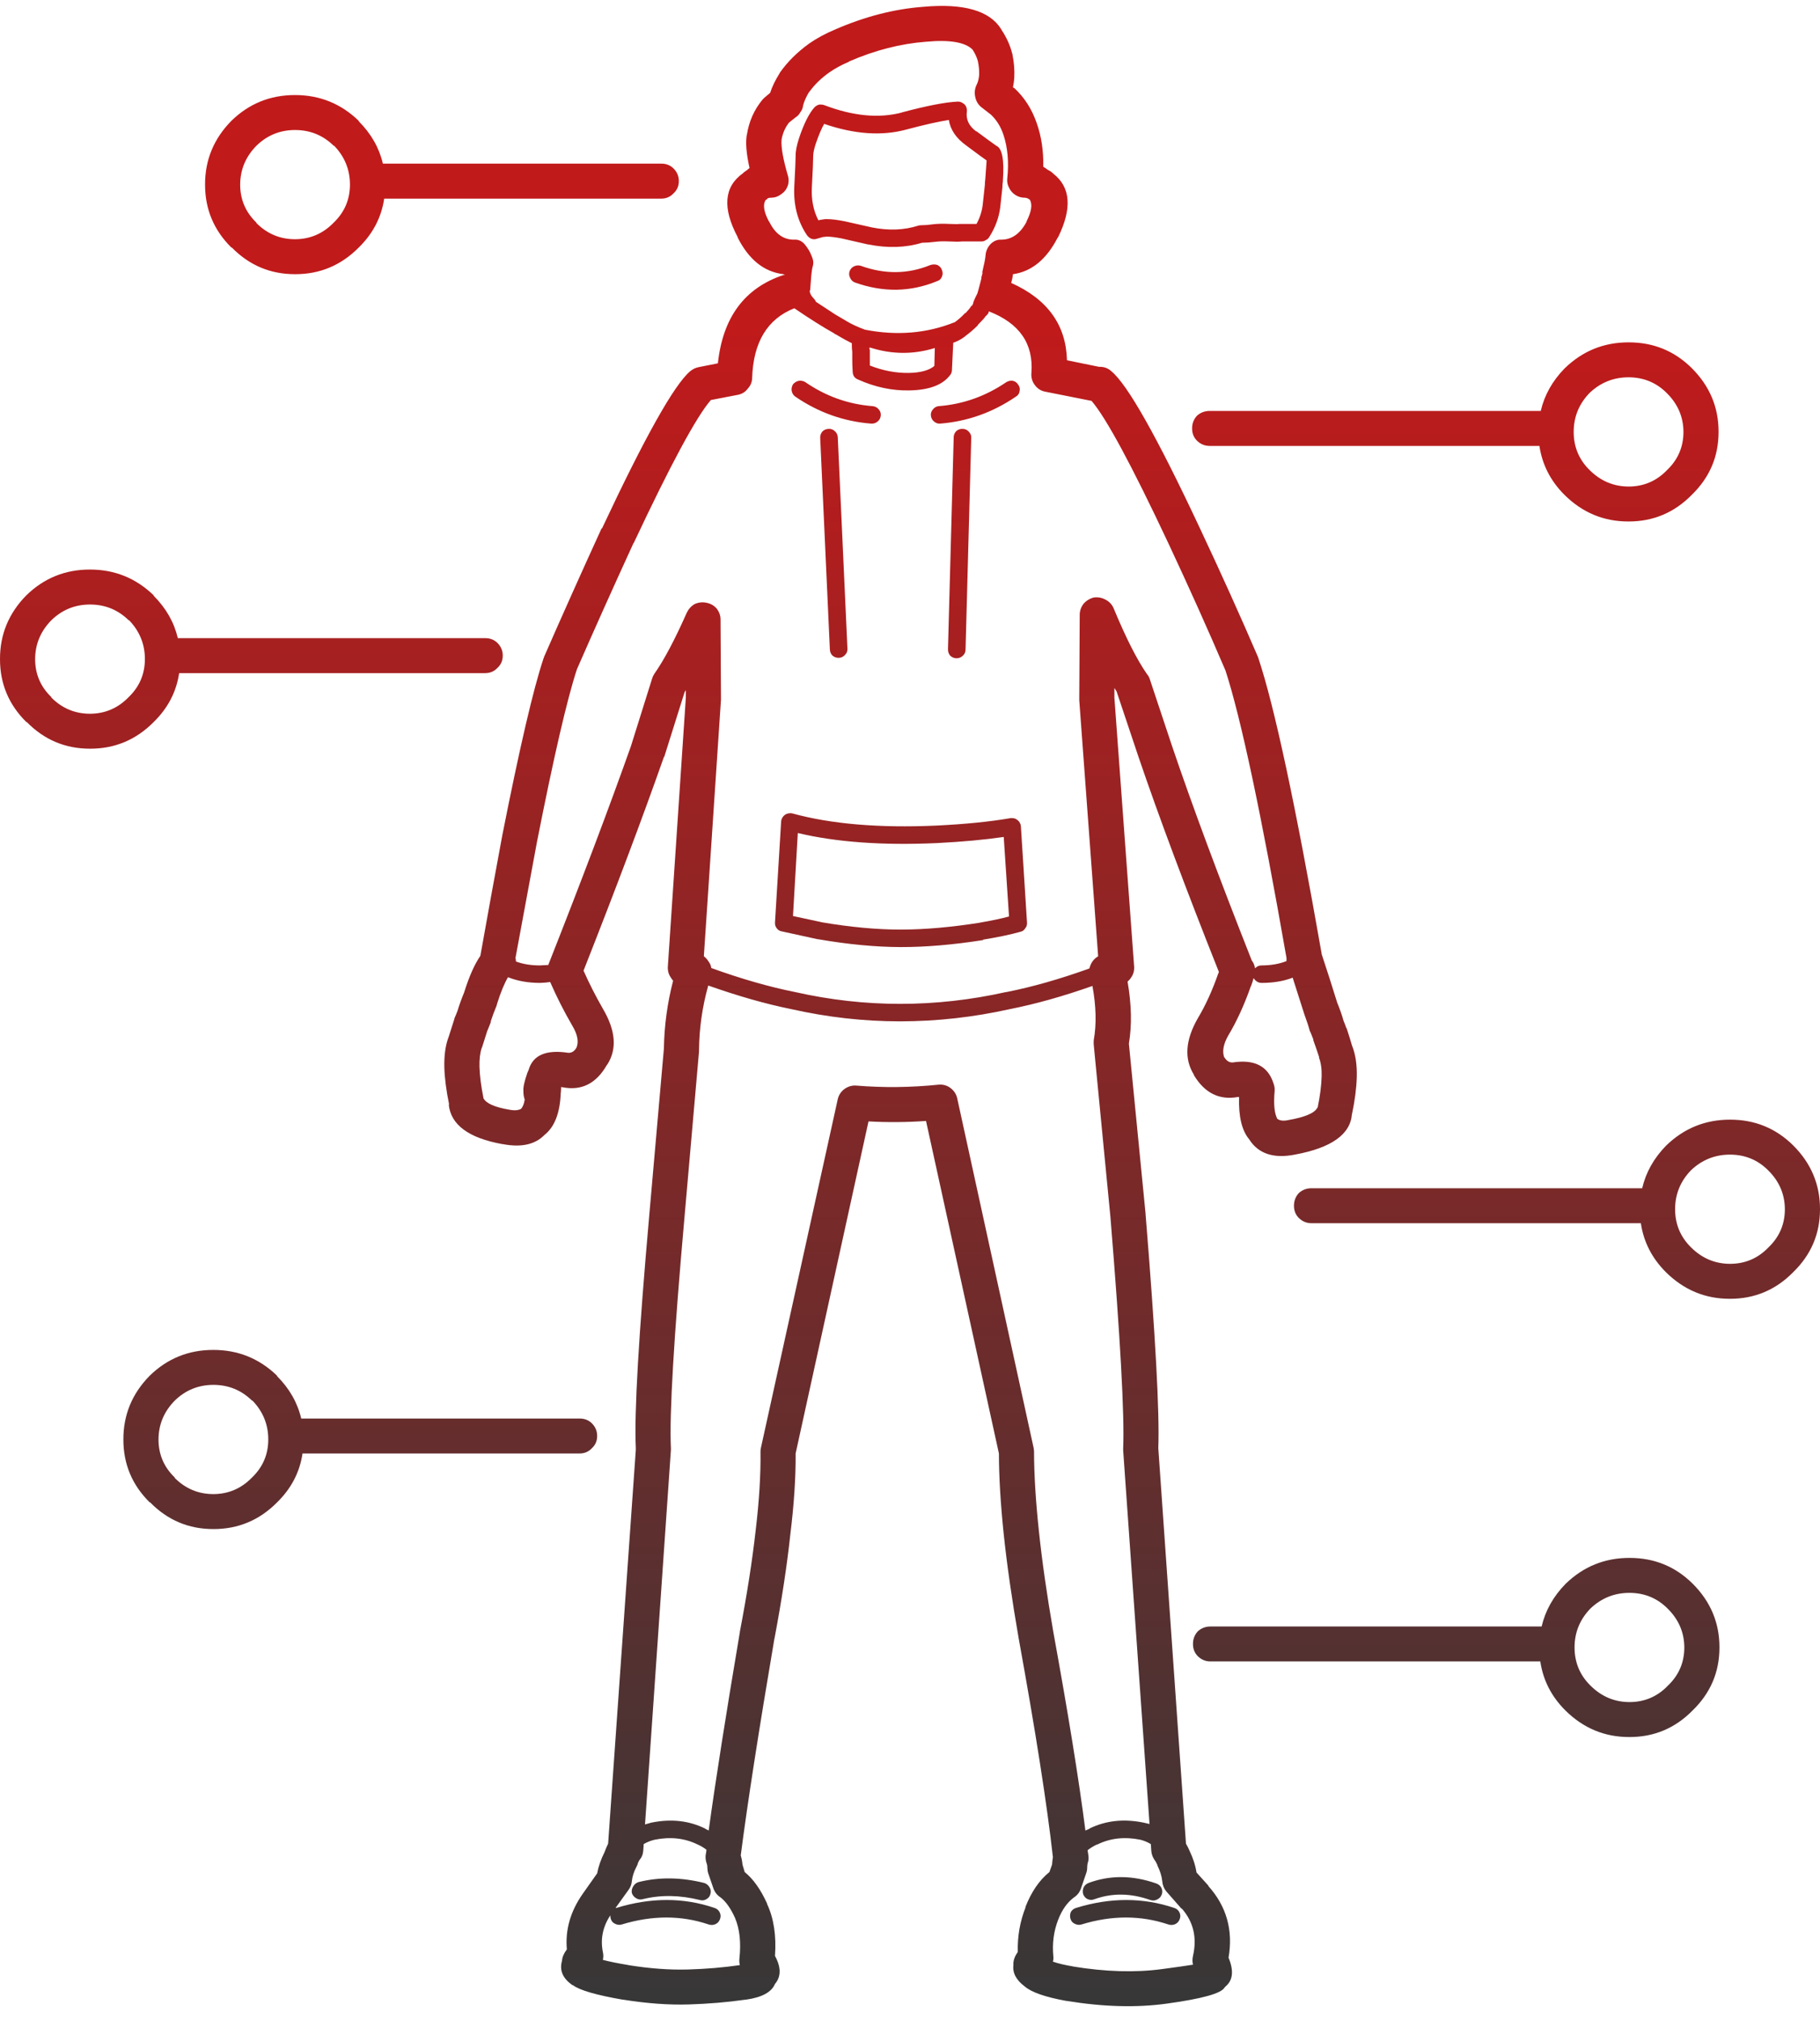 <svg width="109" height="121" viewBox="0 0 109 121" fill="none" xmlns="http://www.w3.org/2000/svg">
<path d="M18.118 87.057H34.712C35.004 87.059 35.249 86.954 35.448 86.743C35.66 86.546 35.765 86.301 35.764 86.01C35.765 85.719 35.66 85.466 35.448 85.251C35.249 85.058 35.004 84.962 34.712 84.964H18.04C17.817 84.016 17.335 83.17 16.593 82.425V82.399C15.529 81.369 14.258 80.855 12.78 80.855C11.296 80.853 10.024 81.368 8.967 82.399C7.911 83.471 7.386 84.744 7.389 86.22C7.388 87.692 7.914 88.948 8.967 89.988H8.993C10.039 91.054 11.301 91.586 12.78 91.585C14.263 91.588 15.534 91.056 16.593 89.988C17.444 89.156 17.952 88.18 18.118 87.057ZM15.094 83.891H15.121C15.752 84.547 16.067 85.324 16.067 86.22C16.066 87.115 15.741 87.874 15.094 88.497C14.453 89.156 13.682 89.487 12.78 89.491C11.881 89.49 11.11 89.167 10.466 88.523V88.497C9.818 87.873 9.494 87.115 9.493 86.22C9.497 85.322 9.821 84.546 10.466 83.891C11.109 83.264 11.881 82.95 12.78 82.948C13.681 82.949 14.452 83.263 15.094 83.891ZM101.374 94.856C100.334 93.825 99.072 93.31 97.587 93.312C96.11 93.312 94.839 93.826 93.774 94.856L93.748 94.882C93.023 95.627 92.55 96.473 92.328 97.421H72.5C72.208 97.419 71.954 97.515 71.737 97.709C71.543 97.924 71.446 98.177 71.448 98.468C71.446 98.759 71.543 99.003 71.737 99.2C71.954 99.412 72.208 99.516 72.5 99.514H92.249C92.415 100.637 92.915 101.614 93.748 102.446C94.825 103.514 96.105 104.046 97.587 104.042C99.066 104.043 100.329 103.511 101.374 102.446C102.444 101.405 102.979 100.149 102.978 98.677C102.982 97.201 102.447 95.928 101.374 94.856ZM100.874 98.677C100.873 99.572 100.549 100.331 99.901 100.954L99.875 100.98C99.249 101.625 98.486 101.947 97.587 101.948C96.685 101.944 95.905 101.613 95.247 100.954C94.617 100.331 94.302 99.572 94.3 98.677C94.3 97.781 94.616 97.004 95.247 96.348C95.906 95.72 96.687 95.406 97.587 95.406C98.487 95.407 99.249 95.721 99.875 96.348C100.537 97.003 100.87 97.78 100.874 98.677ZM71.685 26.394C71.901 26.605 72.155 26.71 72.448 26.708H92.196C92.363 27.83 92.862 28.807 93.695 29.639C94.772 30.707 96.052 31.239 97.535 31.235C99.014 31.236 100.276 30.704 101.321 29.639C102.392 28.599 102.926 27.343 102.925 25.87C102.929 24.395 102.394 23.121 101.321 22.05C100.281 21.018 99.019 20.504 97.535 20.506C96.057 20.505 94.786 21.02 93.722 22.05L93.695 22.076C92.971 22.82 92.497 23.667 92.275 24.614H72.448C72.155 24.613 71.901 24.708 71.685 24.902C71.49 25.117 71.394 25.37 71.396 25.661C71.394 25.952 71.49 26.196 71.685 26.394ZM97.535 22.599C98.434 22.601 99.197 22.915 99.822 23.541C100.485 24.197 100.818 24.973 100.822 25.87C100.821 26.765 100.496 27.524 99.849 28.147L99.822 28.174C99.196 28.818 98.433 29.141 97.535 29.142C96.633 29.138 95.853 28.806 95.194 28.147C94.565 27.525 94.249 26.766 94.248 25.87C94.248 24.974 94.563 24.198 95.194 23.541C95.854 22.913 96.634 22.599 97.535 22.599ZM50.016 1.767C49.443 2.006 48.926 2.285 48.465 2.605C47.743 3.126 47.156 3.71 46.703 4.358C46.695 4.38 46.686 4.398 46.677 4.411C46.42 4.825 46.236 5.209 46.124 5.562C46.021 5.648 45.907 5.744 45.783 5.85C45.751 5.887 45.716 5.922 45.677 5.955C45.171 6.561 44.856 7.267 44.731 8.075V8.048C44.642 8.518 44.694 9.189 44.889 10.063C44.837 10.11 44.784 10.154 44.731 10.194C44.67 10.235 44.608 10.278 44.547 10.325C44.536 10.341 44.527 10.35 44.52 10.351C44.512 10.366 44.503 10.375 44.494 10.378C43.361 11.184 43.255 12.458 44.178 14.198C44.183 14.216 44.183 14.225 44.178 14.225C44.845 15.548 45.756 16.281 46.913 16.423C46.947 16.436 46.982 16.445 47.019 16.449C46.987 16.457 46.952 16.466 46.913 16.475C44.593 17.251 43.287 19.013 42.995 21.762L41.812 21.997C41.642 22.035 41.484 22.114 41.339 22.233C40.385 23.031 38.623 26.171 36.053 31.654H36.026C34.808 34.319 33.66 36.884 32.582 39.348C32.576 39.38 32.567 39.406 32.555 39.427C31.947 41.237 31.123 44.77 30.084 50.026C29.604 52.607 29.166 55.015 28.769 57.249C28.419 57.76 28.094 58.492 27.796 59.447C27.632 59.847 27.5 60.213 27.401 60.547C27.339 60.709 27.277 60.857 27.217 60.991C27.221 61.007 27.221 61.015 27.217 61.018C27.058 61.504 26.944 61.862 26.875 62.091C26.681 62.587 26.593 63.207 26.612 63.949C26.632 64.595 26.728 65.337 26.901 66.173L26.875 66.147C26.992 67.367 28.061 68.161 30.084 68.528H30.11C31.214 68.739 32.047 68.556 32.608 67.979C33.205 67.509 33.529 66.689 33.581 65.519C33.595 65.393 33.604 65.254 33.607 65.1C33.628 65.119 33.663 65.128 33.712 65.126C34.835 65.341 35.712 64.896 36.342 63.792L36.368 63.766C36.964 62.839 36.876 61.722 36.105 60.416C35.67 59.656 35.284 58.897 34.948 58.139C36.899 53.189 38.503 48.923 39.761 45.341C39.774 45.336 39.782 45.328 39.787 45.315L40.997 41.468C41.021 41.429 41.047 41.386 41.075 41.337V41.782L39.997 57.903C39.984 58.15 40.045 58.368 40.181 58.558C40.222 58.627 40.266 58.688 40.313 58.741C39.968 60.071 39.784 61.423 39.761 62.797L38.893 72.69C38.251 79.944 37.979 84.62 38.078 86.717V86.796C38.077 86.819 38.077 86.837 38.078 86.848L36.421 110.428C36.338 110.598 36.268 110.764 36.211 110.925C35.988 111.372 35.839 111.8 35.764 112.207L34.896 113.437C34.162 114.485 33.846 115.593 33.949 116.761C33.77 116.998 33.673 117.225 33.66 117.441C33.493 118.014 33.703 118.502 34.291 118.907H34.317C34.716 119.208 35.707 119.496 37.289 119.771H37.315C38.75 120 40.064 120.096 41.26 120.058C42.44 120.021 43.571 119.925 44.652 119.771H44.678C45.631 119.637 46.209 119.323 46.414 118.828C46.785 118.392 46.785 117.834 46.414 117.153C46.5 115.94 46.343 114.901 45.94 114.039V114.013C45.556 113.168 45.109 112.54 44.599 112.129L44.468 111.684C44.453 111.495 44.418 111.312 44.363 111.134C44.766 108.014 45.441 103.67 46.387 98.101V98.127C46.818 95.839 47.134 93.763 47.334 91.899C47.556 90.092 47.661 88.478 47.65 87.057L52.015 67.168C53.165 67.231 54.313 67.222 55.46 67.141L59.825 87.057C59.827 88.458 59.924 90.072 60.114 91.899C60.31 93.754 60.608 95.831 61.008 98.127C62.026 103.731 62.709 108.101 63.059 111.239C63.035 111.389 63.017 111.537 63.007 111.684L62.849 112.129C62.244 112.615 61.762 113.322 61.403 114.248L61.429 114.222C61.088 115.079 60.93 115.977 60.956 116.918C60.762 117.186 60.674 117.448 60.693 117.703C60.635 118.175 60.863 118.602 61.377 118.985C61.781 119.333 62.613 119.621 63.875 119.849H63.901C66.093 120.206 68.092 120.258 69.897 120.006C72.014 119.714 73.163 119.391 73.342 119.038C73.362 119.025 73.38 119.007 73.394 118.985C73.841 118.616 73.902 118.04 73.578 117.258C73.861 115.611 73.457 114.18 72.369 112.966V112.94L71.659 112.155C71.595 111.732 71.454 111.296 71.238 110.846C71.179 110.707 71.109 110.567 71.028 110.428L69.371 86.743C69.371 86.739 69.371 86.73 69.371 86.717C69.452 84.624 69.198 79.957 68.608 72.716V72.69L67.609 62.509C67.795 61.409 67.769 60.17 67.53 58.793C67.612 58.724 67.682 58.646 67.74 58.558C67.877 58.359 67.938 58.141 67.924 57.903L66.741 41.782V41.206C66.791 41.279 66.835 41.349 66.873 41.416L68.187 45.341C69.412 48.936 71.016 53.228 73 58.217C72.977 58.283 72.95 58.344 72.921 58.401L72.947 58.348C72.593 59.356 72.19 60.237 71.737 60.991C70.991 62.294 70.912 63.419 71.501 64.367C71.506 64.384 71.506 64.393 71.501 64.394C72.15 65.476 73.036 65.912 74.157 65.702C74.174 65.708 74.191 65.708 74.209 65.702C74.171 66.867 74.372 67.713 74.814 68.241C75.358 69.102 76.269 69.408 77.549 69.157C79.744 68.751 80.883 67.94 80.968 66.723V66.749C81.141 65.931 81.238 65.19 81.257 64.525C81.279 63.777 81.183 63.14 80.968 62.614C80.905 62.386 80.799 62.046 80.652 61.593C80.648 61.591 80.639 61.582 80.626 61.567C80.588 61.445 80.535 61.305 80.468 61.148C80.383 60.839 80.252 60.464 80.074 60.023L80.1 60.102C79.781 59.072 79.466 58.086 79.153 57.144V57.118C77.587 48.196 76.325 42.298 75.366 39.427C75.359 39.411 75.35 39.384 75.34 39.348C74.28 36.884 73.123 34.32 71.869 31.654C69.299 26.171 67.528 23.031 66.557 22.233C66.365 22.058 66.137 21.971 65.873 21.971C65.859 21.971 65.841 21.971 65.821 21.971L63.901 21.579C63.849 19.465 62.736 17.921 60.561 16.946C60.615 16.765 60.65 16.591 60.667 16.423C61.781 16.269 62.675 15.536 63.349 14.225L63.375 14.198C64.217 12.477 64.12 11.213 63.086 10.404C62.983 10.302 62.869 10.224 62.744 10.168C62.74 10.159 62.731 10.15 62.718 10.142C62.642 10.088 62.563 10.036 62.481 9.985C62.501 9.036 62.369 8.164 62.087 7.368C61.796 6.53 61.349 5.832 60.745 5.274C60.733 5.271 60.715 5.262 60.693 5.248L60.667 5.222C60.703 5.054 60.729 4.871 60.745 4.672C60.746 4.667 60.746 4.658 60.745 4.646C60.768 4.203 60.733 3.749 60.64 3.285C60.641 3.255 60.632 3.22 60.614 3.181C60.49 2.7 60.28 2.238 59.983 1.794C59.983 1.781 59.974 1.764 59.957 1.741C59.266 0.635 57.714 0.191 55.302 0.407C53.559 0.537 51.797 0.99 50.016 1.767ZM65.505 62.3C65.497 62.397 65.497 62.493 65.505 62.588L66.504 72.899C67.096 80.131 67.35 84.745 67.267 86.743C67.265 86.791 67.265 86.835 67.267 86.874L68.845 109.25C68.732 109.227 68.618 109.201 68.503 109.171C67.319 108.927 66.24 109.041 65.269 109.512C65.26 109.524 65.251 109.533 65.242 109.538C65.16 109.574 65.081 109.609 65.005 109.642C64.617 106.611 63.977 102.651 63.086 97.761C62.697 95.522 62.408 93.498 62.218 91.689C62.028 89.897 61.931 88.318 61.929 86.953C61.928 86.879 61.919 86.8 61.903 86.717L57.327 65.781C57.271 65.529 57.131 65.319 56.906 65.153C56.698 65.004 56.462 64.943 56.196 64.969C54.544 65.138 52.905 65.155 51.279 65.022C51.026 65.003 50.789 65.073 50.569 65.231C50.364 65.386 50.233 65.586 50.174 65.833L45.572 86.717C45.554 86.804 45.545 86.883 45.546 86.953C45.564 88.337 45.468 89.907 45.257 91.663C45.054 93.48 44.738 95.504 44.31 97.735V97.761C43.481 102.664 42.858 106.624 42.443 109.642C42.385 109.607 42.315 109.573 42.233 109.538H42.259C41.28 109.047 40.193 108.925 38.998 109.171C38.873 109.205 38.75 109.24 38.63 109.276L40.181 86.848C40.184 86.816 40.184 86.781 40.181 86.743C40.082 84.74 40.354 80.117 40.997 72.873L41.864 62.98C41.865 62.961 41.865 62.935 41.864 62.902C41.877 61.587 42.062 60.296 42.417 59.029C44.214 59.664 45.871 60.136 47.387 60.442C49.556 60.93 51.73 61.175 53.908 61.175C56.1 61.174 58.291 60.93 60.483 60.442C62.018 60.139 63.666 59.676 65.426 59.055C65.649 60.268 65.675 61.35 65.505 62.3ZM78.128 60.782C78.269 61.162 78.374 61.484 78.443 61.75C78.464 61.789 78.482 61.824 78.496 61.855C78.555 62.004 78.607 62.135 78.653 62.248C78.658 62.27 78.658 62.287 78.653 62.3C78.812 62.744 78.926 63.076 78.995 63.294C79 63.311 79 63.329 78.995 63.347C79.113 63.658 79.166 64.033 79.153 64.472C79.137 65.028 79.058 65.647 78.916 66.33C78.912 66.34 78.904 66.348 78.89 66.356C78.727 66.671 78.148 66.916 77.155 67.089C76.87 67.153 76.65 67.127 76.497 67.011C76.321 66.678 76.268 66.119 76.339 65.336C76.35 65.184 76.324 65.027 76.261 64.865C75.929 63.852 75.123 63.442 73.841 63.635C73.639 63.652 73.472 63.556 73.342 63.347C73.338 63.346 73.329 63.338 73.315 63.321C73.192 62.967 73.27 62.54 73.552 62.038C74.064 61.187 74.519 60.193 74.919 59.055C74.937 59.046 74.946 59.029 74.946 59.002C74.992 58.877 75.036 58.738 75.077 58.584C75.11 58.634 75.145 58.678 75.182 58.715C75.284 58.818 75.406 58.87 75.55 58.872C76.261 58.872 76.883 58.768 77.418 58.558C77.644 59.255 77.872 59.97 78.101 60.703C78.109 60.737 78.118 60.763 78.128 60.782ZM34.528 62.745C34.403 62.968 34.237 63.072 34.028 63.059C32.705 62.857 31.916 63.198 31.661 64.08C31.634 64.145 31.608 64.206 31.582 64.263C31.407 64.768 31.328 65.125 31.346 65.336C31.343 65.538 31.37 65.713 31.425 65.859C31.388 66.103 31.317 66.286 31.214 66.409C31.044 66.511 30.799 66.528 30.478 66.461C29.629 66.317 29.121 66.091 28.953 65.781V65.754C28.811 65.055 28.732 64.436 28.716 63.896C28.705 63.45 28.749 63.075 28.848 62.771C28.862 62.756 28.87 62.739 28.874 62.719C28.943 62.5 29.048 62.168 29.189 61.724C29.203 61.711 29.211 61.694 29.216 61.672C29.262 61.559 29.314 61.428 29.373 61.279C29.388 61.239 29.397 61.196 29.4 61.148C29.487 60.879 29.601 60.573 29.742 60.233C29.751 60.201 29.76 60.166 29.768 60.128C29.986 59.434 30.206 58.902 30.425 58.531C30.985 58.758 31.625 58.871 32.345 58.872C32.563 58.865 32.764 58.848 32.95 58.819C33.336 59.706 33.783 60.587 34.291 61.462C34.591 61.972 34.67 62.4 34.528 62.745ZM41.785 110.48C41.99 110.572 42.165 110.676 42.311 110.794C42.299 110.91 42.281 111.024 42.259 111.134C42.245 111.313 42.271 111.487 42.338 111.658C42.356 111.719 42.365 111.788 42.364 111.867C42.366 111.986 42.383 112.1 42.417 112.207L42.732 113.123C42.819 113.351 42.959 113.525 43.153 113.647C43.475 113.895 43.764 114.305 44.021 114.877C44.3 115.538 44.388 116.349 44.284 117.31C44.269 117.454 44.278 117.585 44.31 117.703C43.321 117.846 42.287 117.933 41.207 117.965C40.123 117.997 38.931 117.91 37.631 117.703H37.657C37.001 117.595 36.484 117.49 36.105 117.389C36.142 117.233 36.142 117.076 36.105 116.918C35.95 116.142 36.099 115.41 36.553 114.72C36.55 114.792 36.558 114.862 36.579 114.929C36.619 115.064 36.698 115.16 36.815 115.217C36.955 115.294 37.096 115.311 37.236 115.269C39.067 114.712 40.803 114.712 42.443 115.269C42.59 115.316 42.731 115.307 42.864 115.243C42.993 115.179 43.081 115.074 43.127 114.929C43.174 114.799 43.165 114.668 43.1 114.536C43.036 114.408 42.931 114.321 42.785 114.275C40.937 113.645 38.982 113.645 36.921 114.275C36.904 114.28 36.886 114.28 36.868 114.275L37.657 113.176C37.762 113.032 37.824 112.866 37.841 112.678C37.868 112.399 37.964 112.102 38.13 111.788C38.168 111.724 38.194 111.654 38.209 111.579C38.234 111.533 38.26 111.481 38.288 111.422C38.43 111.26 38.509 111.068 38.525 110.846L38.551 110.454C38.746 110.337 38.965 110.25 39.208 110.192C40.152 110.002 41.011 110.098 41.785 110.48ZM68.924 110.454L68.95 110.846C68.962 111.027 69.015 111.192 69.108 111.344C69.193 111.458 69.263 111.58 69.318 111.71V111.736C69.481 112.068 69.578 112.382 69.608 112.678C69.627 112.909 69.706 113.11 69.844 113.28L70.764 114.327H70.791C71.479 115.124 71.698 116.066 71.448 117.153C71.407 117.335 71.407 117.509 71.448 117.677C71.1 117.734 70.486 117.821 69.608 117.939C67.994 118.158 66.206 118.105 64.243 117.782H64.269C63.769 117.699 63.365 117.603 63.059 117.494C63.088 117.4 63.096 117.296 63.086 117.18C63.009 116.412 63.105 115.68 63.375 114.981C63.608 114.383 63.924 113.938 64.322 113.647C64.523 113.518 64.664 113.335 64.743 113.097L65.058 112.181C65.094 112.082 65.111 111.977 65.111 111.867C65.112 111.78 65.12 111.693 65.137 111.605C65.187 111.475 65.205 111.335 65.19 111.187C65.176 111.069 65.158 110.947 65.137 110.82C65.296 110.693 65.48 110.58 65.689 110.48C65.698 110.484 65.707 110.484 65.716 110.48C66.49 110.098 67.349 110.002 68.293 110.192C68.518 110.248 68.728 110.335 68.924 110.454ZM37.946 32.518V32.544C40.168 27.812 41.711 24.95 42.574 23.96L44.205 23.646C44.446 23.596 44.639 23.474 44.783 23.28C44.949 23.102 45.037 22.893 45.046 22.652C45.112 20.501 45.953 19.106 47.571 18.464C48.511 19.102 49.3 19.6 49.938 19.956C49.983 19.997 50.027 20.023 50.069 20.035C50.435 20.255 50.751 20.429 51.016 20.558C51.016 20.581 51.016 20.607 51.016 20.636C51.014 20.779 51.023 20.927 51.042 21.081C51.042 21.225 51.042 21.365 51.042 21.5C51.041 21.734 51.05 21.996 51.068 22.285C51.074 22.385 51.1 22.472 51.147 22.547C51.214 22.637 51.293 22.698 51.384 22.73C52.404 23.188 53.43 23.406 54.461 23.384C55.628 23.364 56.435 23.067 56.88 22.494C56.963 22.403 57.007 22.299 57.011 22.18L57.09 20.532C57.354 20.438 57.582 20.315 57.774 20.165C57.791 20.165 57.8 20.156 57.8 20.139C58.068 19.944 58.322 19.726 58.563 19.485V19.459C58.832 19.189 58.981 19.023 59.01 18.962C59.033 18.944 59.05 18.927 59.062 18.909C59.117 18.866 59.161 18.814 59.194 18.752C59.208 18.721 59.217 18.686 59.22 18.648C61.056 19.358 61.906 20.588 61.771 22.337C61.747 22.611 61.817 22.855 61.981 23.07C62.145 23.288 62.356 23.419 62.612 23.463L65.374 24.012C66.245 25.023 67.779 27.867 69.976 32.544C71.211 35.182 72.351 37.721 73.394 40.16C74.32 43.004 75.539 48.745 77.049 57.38C77.049 57.437 77.049 57.498 77.049 57.563C76.622 57.737 76.122 57.824 75.55 57.825C75.406 57.826 75.284 57.878 75.182 57.982H75.156C75.16 57.946 75.151 57.902 75.13 57.851C75.102 57.741 75.049 57.636 74.972 57.537C72.999 52.548 71.404 48.257 70.186 44.661L68.845 40.631C68.809 40.537 68.757 40.45 68.687 40.369C68.086 39.502 67.42 38.185 66.689 36.417C66.593 36.2 66.435 36.035 66.215 35.92C65.995 35.798 65.758 35.754 65.505 35.789C65.27 35.848 65.069 35.97 64.9 36.156C64.747 36.355 64.668 36.573 64.664 36.81L64.637 41.835C64.636 41.872 64.636 41.907 64.637 41.939L65.768 57.275C65.582 57.385 65.442 57.534 65.347 57.72C65.301 57.823 65.266 57.919 65.242 58.008C63.467 58.647 61.81 59.118 60.272 59.421H60.246C58.138 59.892 56.025 60.128 53.908 60.128C51.809 60.128 49.714 59.892 47.623 59.421C46.096 59.117 44.421 58.638 42.601 57.982C42.582 57.835 42.52 57.696 42.417 57.563C42.347 57.453 42.26 57.357 42.154 57.275L43.179 41.913C43.18 41.895 43.18 41.869 43.179 41.835L43.153 37.098C43.151 36.86 43.072 36.642 42.916 36.444C42.757 36.264 42.555 36.151 42.311 36.103C42.068 36.052 41.831 36.078 41.601 36.182C41.393 36.305 41.235 36.479 41.128 36.705C40.415 38.317 39.767 39.538 39.182 40.369C39.123 40.459 39.08 40.555 39.051 40.657L37.788 44.687C36.496 48.336 34.848 52.698 32.845 57.773V57.799C32.68 57.81 32.505 57.819 32.319 57.825C31.787 57.824 31.313 57.745 30.899 57.589V57.563C30.898 57.498 30.889 57.437 30.872 57.38C31.271 55.212 31.7 52.892 32.161 50.419C33.172 45.294 33.97 41.848 34.554 40.081C35.612 37.662 36.743 35.141 37.946 32.518ZM50.832 3.704L50.858 3.678C52.408 3.007 53.942 2.614 55.46 2.5C56.876 2.369 57.805 2.526 58.247 2.971C58.392 3.194 58.497 3.421 58.563 3.652C58.625 3.942 58.651 4.221 58.642 4.489C58.62 4.734 58.568 4.935 58.484 5.091C58.378 5.315 58.352 5.551 58.405 5.798C58.452 6.041 58.566 6.242 58.747 6.4L59.352 6.871C59.684 7.187 59.929 7.579 60.088 8.048C60.351 8.826 60.43 9.707 60.325 10.692C60.305 10.888 60.34 11.071 60.43 11.241C60.52 11.431 60.652 11.579 60.824 11.686C60.993 11.792 61.177 11.844 61.377 11.843C61.467 11.848 61.546 11.874 61.613 11.922C61.635 11.94 61.652 11.948 61.666 11.948C61.843 12.225 61.782 12.661 61.482 13.256C61.486 13.274 61.486 13.282 61.482 13.283C61.101 13.999 60.593 14.357 59.957 14.355C59.742 14.344 59.54 14.422 59.352 14.591C59.183 14.758 59.078 14.959 59.036 15.193C59.014 15.445 58.97 15.698 58.905 15.952L58.826 16.318C58.858 16.307 58.841 16.403 58.773 16.606C58.781 16.631 58.781 16.657 58.773 16.685C58.76 16.751 58.742 16.821 58.721 16.894C58.611 17.32 58.55 17.547 58.536 17.575C58.363 17.911 58.275 18.12 58.273 18.203C58.207 18.332 58.172 18.367 58.168 18.307C58.155 18.348 58.137 18.383 58.116 18.412C58.068 18.482 57.972 18.595 57.827 18.752H57.8C57.598 18.968 57.379 19.16 57.143 19.328L57.169 19.302C55.496 19.971 53.708 20.12 51.805 19.747C51.366 19.585 51.007 19.42 50.726 19.249C50.43 19.072 50.193 18.933 50.016 18.831C49.861 18.726 49.475 18.473 48.859 18.072C48.858 18.03 48.797 17.943 48.675 17.81C48.565 17.692 48.504 17.561 48.491 17.418V17.391L48.517 17.418C48.565 16.687 48.609 16.233 48.649 16.057C48.702 15.877 48.72 15.747 48.702 15.664C48.704 15.586 48.661 15.446 48.57 15.245C48.497 15.057 48.374 14.857 48.202 14.643C48.025 14.434 47.815 14.338 47.571 14.355C46.926 14.365 46.427 14.007 46.072 13.283C46.067 13.283 46.058 13.274 46.046 13.256C45.738 12.671 45.677 12.244 45.861 11.974C45.877 11.97 45.895 11.961 45.914 11.948C45.94 11.927 45.966 11.901 45.993 11.869C46.043 11.851 46.105 11.843 46.177 11.843C46.398 11.842 46.6 11.773 46.782 11.634C46.968 11.513 47.099 11.347 47.176 11.136C47.249 10.924 47.249 10.706 47.176 10.482C46.897 9.519 46.774 8.821 46.808 8.389V8.362C46.874 7.981 47.023 7.641 47.255 7.342C47.412 7.213 47.543 7.109 47.65 7.028C47.772 6.953 47.868 6.848 47.939 6.714C48.029 6.597 48.082 6.466 48.097 6.321C48.15 6.099 48.264 5.837 48.439 5.536C48.448 5.532 48.456 5.523 48.465 5.51C48.781 5.071 49.184 4.678 49.675 4.332C50.02 4.093 50.406 3.884 50.832 3.704ZM55.986 20.846L55.959 21.919C55.641 22.185 55.132 22.324 54.434 22.337C53.655 22.349 52.875 22.201 52.094 21.893C52.094 21.756 52.094 21.625 52.094 21.5C52.094 21.343 52.094 21.186 52.094 21.029C52.095 21.007 52.095 20.981 52.094 20.951C52.091 20.938 52.082 20.92 52.068 20.898C52.075 20.877 52.075 20.851 52.068 20.82C52.094 20.827 52.111 20.827 52.12 20.82C53.413 21.232 54.702 21.241 55.986 20.846ZM50.91 16.632C50.97 16.773 51.066 16.869 51.2 16.92C52.891 17.523 54.53 17.497 56.117 16.842C56.261 16.798 56.358 16.711 56.407 16.58C56.471 16.445 56.471 16.305 56.407 16.161C56.363 16.036 56.275 15.94 56.144 15.873C56.008 15.827 55.867 15.827 55.723 15.873C54.382 16.422 52.997 16.44 51.568 15.926C51.43 15.879 51.29 15.888 51.147 15.952C51.023 16.011 50.935 16.107 50.884 16.24C50.837 16.377 50.846 16.508 50.91 16.632ZM49.359 6.295C49.256 6.262 49.15 6.254 49.043 6.269C48.939 6.302 48.852 6.355 48.781 6.426C48.46 6.781 48.153 7.391 47.86 8.258C47.715 8.702 47.645 9.06 47.65 9.331C47.649 9.572 47.623 10.182 47.571 11.163C47.513 12.277 47.767 13.254 48.333 14.094C48.408 14.191 48.495 14.261 48.596 14.303C48.71 14.339 48.815 14.339 48.912 14.303C49.078 14.258 49.2 14.223 49.28 14.198L49.517 14.172C49.736 14.174 50.025 14.209 50.385 14.277L51.989 14.643H52.015C53.164 14.874 54.233 14.839 55.223 14.539C55.484 14.537 55.738 14.52 55.986 14.486C56.219 14.455 56.491 14.446 56.801 14.46C57.195 14.481 57.467 14.481 57.616 14.46H58.8C58.888 14.46 58.967 14.434 59.036 14.382C59.126 14.346 59.196 14.285 59.246 14.198C59.605 13.634 59.825 13.041 59.904 12.419C59.939 12.074 59.983 11.673 60.035 11.215C60.037 11.202 60.037 11.184 60.035 11.163C60.037 11.067 60.046 10.971 60.062 10.875C60.062 10.861 60.062 10.844 60.062 10.822C60.153 9.577 60.022 8.879 59.667 8.729C59.499 8.615 59.105 8.327 58.484 7.865H58.458C58.026 7.543 57.842 7.15 57.905 6.688C57.919 6.584 57.901 6.479 57.853 6.373C57.81 6.287 57.74 6.217 57.642 6.164C57.558 6.108 57.461 6.082 57.353 6.086C56.625 6.117 55.503 6.335 53.987 6.74H54.014C52.635 7.102 51.083 6.954 49.359 6.295ZM48.623 11.215C48.676 10.206 48.702 9.578 48.702 9.331C48.706 9.148 48.759 8.904 48.859 8.598C49.03 8.098 49.197 7.705 49.359 7.42C51.175 8.043 52.814 8.156 54.276 7.761C55.342 7.476 56.192 7.284 56.827 7.185C56.917 7.768 57.259 8.274 57.853 8.703C58.491 9.18 58.894 9.477 59.062 9.592C59.081 9.606 59.089 9.615 59.089 9.619C59.084 9.692 59.058 10.058 59.01 10.718C58.993 10.844 58.985 10.966 58.983 11.084C58.931 11.546 58.888 11.947 58.852 12.288C58.803 12.677 58.68 13.053 58.484 13.413H57.563C57.542 13.412 57.516 13.412 57.485 13.413C57.371 13.428 57.16 13.428 56.853 13.413C56.468 13.393 56.126 13.401 55.828 13.44C55.608 13.473 55.38 13.49 55.144 13.492C55.091 13.492 55.038 13.501 54.986 13.518C54.142 13.786 53.221 13.821 52.225 13.623L50.595 13.256C50.152 13.167 49.793 13.124 49.517 13.126C49.487 13.127 49.452 13.127 49.412 13.126L49.07 13.178C49.056 13.189 49.038 13.198 49.017 13.204C48.714 12.616 48.583 11.953 48.623 11.215ZM60.798 49.032C60.714 49.004 60.617 48.995 60.509 49.005C59.274 49.218 57.793 49.366 56.065 49.45C52.644 49.603 49.768 49.358 47.439 48.717C47.342 48.699 47.237 48.708 47.124 48.744C47.031 48.779 46.952 48.84 46.887 48.927C46.823 49.013 46.788 49.108 46.782 49.215L46.414 55.26C46.406 55.386 46.441 55.5 46.519 55.6C46.596 55.703 46.692 55.764 46.808 55.783L48.965 56.255H48.991C50.803 56.567 52.46 56.724 53.961 56.726C55.44 56.728 57.079 56.589 58.878 56.307V56.281C59.784 56.133 60.529 55.975 61.114 55.81C61.242 55.783 61.339 55.713 61.403 55.6C61.483 55.506 61.518 55.393 61.508 55.26L61.14 49.476C61.131 49.389 61.096 49.302 61.035 49.215C60.977 49.141 60.898 49.08 60.798 49.032ZM60.114 50.131L60.43 54.894C59.942 55.025 59.364 55.148 58.694 55.26H58.721C56.979 55.537 55.392 55.676 53.961 55.679C52.516 55.68 50.921 55.532 49.175 55.234H49.201L47.492 54.867L47.781 49.895C50.086 50.444 52.865 50.645 56.117 50.497C57.634 50.42 58.966 50.298 60.114 50.131ZM55.881 24.51C55.784 24.619 55.74 24.742 55.749 24.876C55.761 25.027 55.822 25.149 55.933 25.242C56.044 25.339 56.166 25.382 56.301 25.373C57.943 25.244 59.459 24.703 60.851 23.751C60.971 23.68 61.041 23.576 61.061 23.437C61.098 23.295 61.072 23.164 60.982 23.044C60.911 22.924 60.806 22.845 60.667 22.809C60.525 22.789 60.393 22.815 60.272 22.887C59.034 23.732 57.684 24.212 56.222 24.326C56.088 24.338 55.974 24.399 55.881 24.51ZM58.168 26.211C58.172 26.073 58.119 25.951 58.011 25.844C57.919 25.741 57.796 25.689 57.642 25.687C57.505 25.684 57.382 25.727 57.274 25.818C57.171 25.927 57.118 26.049 57.117 26.185L56.775 38.877C56.771 39.032 56.815 39.163 56.906 39.27C57.016 39.373 57.138 39.425 57.274 39.427C57.43 39.431 57.561 39.378 57.669 39.27C57.772 39.178 57.825 39.056 57.827 38.904L58.168 26.211ZM50.174 26.185C50.167 26.039 50.106 25.917 49.99 25.818C49.89 25.722 49.767 25.679 49.622 25.687C49.476 25.694 49.353 25.746 49.254 25.844C49.158 25.961 49.114 26.092 49.122 26.237L49.701 38.904C49.708 39.049 49.76 39.171 49.859 39.27C49.976 39.366 50.107 39.409 50.253 39.401C50.399 39.394 50.522 39.333 50.621 39.218C50.717 39.118 50.761 38.996 50.753 38.851L50.174 26.185ZM52.173 25.373C52.326 25.382 52.457 25.339 52.567 25.242C52.678 25.149 52.739 25.027 52.751 24.876C52.76 24.741 52.717 24.619 52.62 24.51C52.526 24.399 52.403 24.338 52.252 24.326C50.796 24.212 49.455 23.732 48.228 22.887C48.117 22.816 47.985 22.789 47.834 22.809C47.699 22.841 47.585 22.91 47.492 23.018C47.42 23.146 47.394 23.277 47.413 23.41C47.445 23.562 47.515 23.675 47.623 23.751C49.009 24.703 50.526 25.244 52.173 25.373ZM68.897 113.804C69.04 113.85 69.172 113.841 69.292 113.777C69.434 113.714 69.531 113.609 69.581 113.463C69.628 113.339 69.619 113.208 69.555 113.071C69.491 112.947 69.386 112.86 69.239 112.809C67.826 112.315 66.477 112.306 65.19 112.783C65.056 112.838 64.959 112.926 64.9 113.045C64.84 113.187 64.832 113.326 64.874 113.463C64.93 113.597 65.017 113.693 65.137 113.751C65.28 113.811 65.42 113.811 65.558 113.751C66.62 113.373 67.733 113.391 68.897 113.804ZM70.659 114.929C70.706 114.799 70.698 114.668 70.633 114.536C70.569 114.408 70.463 114.32 70.317 114.275C68.451 113.646 66.496 113.646 64.453 114.275C64.317 114.315 64.212 114.394 64.138 114.51C64.078 114.649 64.069 114.789 64.111 114.929C64.152 115.064 64.231 115.16 64.348 115.217C64.488 115.294 64.628 115.311 64.769 115.269C66.583 114.712 68.319 114.712 69.976 115.269C70.124 115.316 70.264 115.307 70.396 115.243C70.526 115.179 70.614 115.074 70.659 114.929ZM42.495 113.045C42.423 112.918 42.318 112.83 42.18 112.783C40.79 112.437 39.475 112.419 38.235 112.731C38.097 112.778 37.992 112.865 37.92 112.992C37.843 113.116 37.816 113.247 37.841 113.385C37.889 113.522 37.976 113.627 38.104 113.699C38.228 113.776 38.359 113.793 38.498 113.751C39.573 113.487 40.712 113.504 41.917 113.804C42.056 113.845 42.188 113.828 42.311 113.751C42.439 113.679 42.518 113.575 42.548 113.437C42.59 113.299 42.573 113.168 42.495 113.045ZM5.391 34.114C3.906 34.112 2.635 34.627 1.578 35.658C0.522 36.73 -0.004 38.004 2.08205e-05 39.479C-0.001 40.951 0.525 42.207 1.578 43.248H1.604C2.649 44.313 3.912 44.845 5.391 44.844C6.873 44.848 8.144 44.316 9.204 43.248C10.054 42.416 10.563 41.439 10.729 40.317H29.058C29.35 40.319 29.596 40.214 29.794 40.003C30.006 39.805 30.112 39.561 30.11 39.27C30.112 38.979 30.006 38.726 29.794 38.511C29.596 38.317 29.35 38.221 29.058 38.223H10.65C10.428 37.275 9.946 36.429 9.204 35.684V35.658C8.139 34.629 6.868 34.114 5.391 34.114ZM3.077 37.15C3.72 36.524 4.491 36.209 5.391 36.208C6.291 36.208 7.063 36.522 7.705 37.15H7.731C8.362 37.807 8.678 38.583 8.678 39.479C8.676 40.374 8.352 41.133 7.705 41.756C7.064 42.415 6.293 42.747 5.391 42.751C4.492 42.749 3.72 42.427 3.077 41.782V41.756C2.429 41.133 2.105 40.374 2.104 39.479C2.108 38.582 2.432 37.805 3.077 37.15ZM12.281 11.058C12.28 12.53 12.806 13.786 13.858 14.827H13.885C14.93 15.892 16.192 16.424 17.671 16.423C19.154 16.427 20.425 15.895 21.484 14.827C22.335 13.995 22.843 13.018 23.01 11.896H39.603C39.895 11.897 40.141 11.793 40.339 11.581C40.551 11.384 40.657 11.14 40.655 10.849C40.657 10.558 40.551 10.305 40.339 10.09C40.141 9.896 39.895 9.8 39.603 9.802H22.931C22.709 8.854 22.227 8.008 21.484 7.263V7.237C20.42 6.207 19.149 5.693 17.671 5.693C16.187 5.691 14.916 6.206 13.858 7.237C12.803 8.309 12.277 9.583 12.281 11.058ZM15.357 13.335C14.71 12.712 14.385 11.953 14.384 11.058C14.388 10.161 14.713 9.384 15.357 8.729C16 8.102 16.772 7.788 17.671 7.787C18.572 7.787 19.343 8.101 19.985 8.729H20.012C20.643 9.385 20.958 10.162 20.959 11.058C20.957 11.953 20.633 12.712 19.985 13.335C19.345 13.994 18.573 14.325 17.671 14.329C16.772 14.328 16.001 14.005 15.357 13.361V13.335ZM107.396 68.607C106.356 67.576 105.094 67.061 103.609 67.063C102.132 67.063 100.861 67.577 99.796 68.607L99.77 68.633C99.045 69.378 98.572 70.224 98.35 71.172H78.548C78.256 71.17 78.002 71.266 77.786 71.46C77.591 71.675 77.495 71.928 77.496 72.219C77.495 72.51 77.591 72.754 77.786 72.951C78.002 73.163 78.256 73.267 78.548 73.265H98.271C98.437 74.388 98.937 75.365 99.77 76.197C100.847 77.264 102.127 77.797 103.609 77.793C105.088 77.794 106.35 77.262 107.396 76.197C108.466 75.156 109.001 73.9 109 72.428C109.004 70.953 108.469 69.679 107.396 68.607ZM106.896 72.428C106.895 73.323 106.571 74.082 105.923 74.705L105.897 74.731C105.271 75.376 104.508 75.698 103.609 75.699C102.707 75.695 101.927 75.364 101.269 74.705C100.639 74.082 100.324 73.323 100.322 72.428C100.322 71.532 100.638 70.755 101.269 70.099C101.928 69.471 102.709 69.157 103.609 69.157C104.509 69.158 105.271 69.472 105.897 70.099C106.559 70.754 106.892 71.531 106.896 72.428Z" fill="url(#paint0_linear_706_157)"/>
<defs>
<linearGradient id="paint0_linear_706_157" x1="54.5" y1="0.354" x2="54.5" y2="120.162" gradientUnits="userSpaceOnUse">
<stop offset="0.156" stop-color="#C11A1B"/>
<stop offset="1" stop-color="#373737"/>
</linearGradient>
</defs>
</svg>
